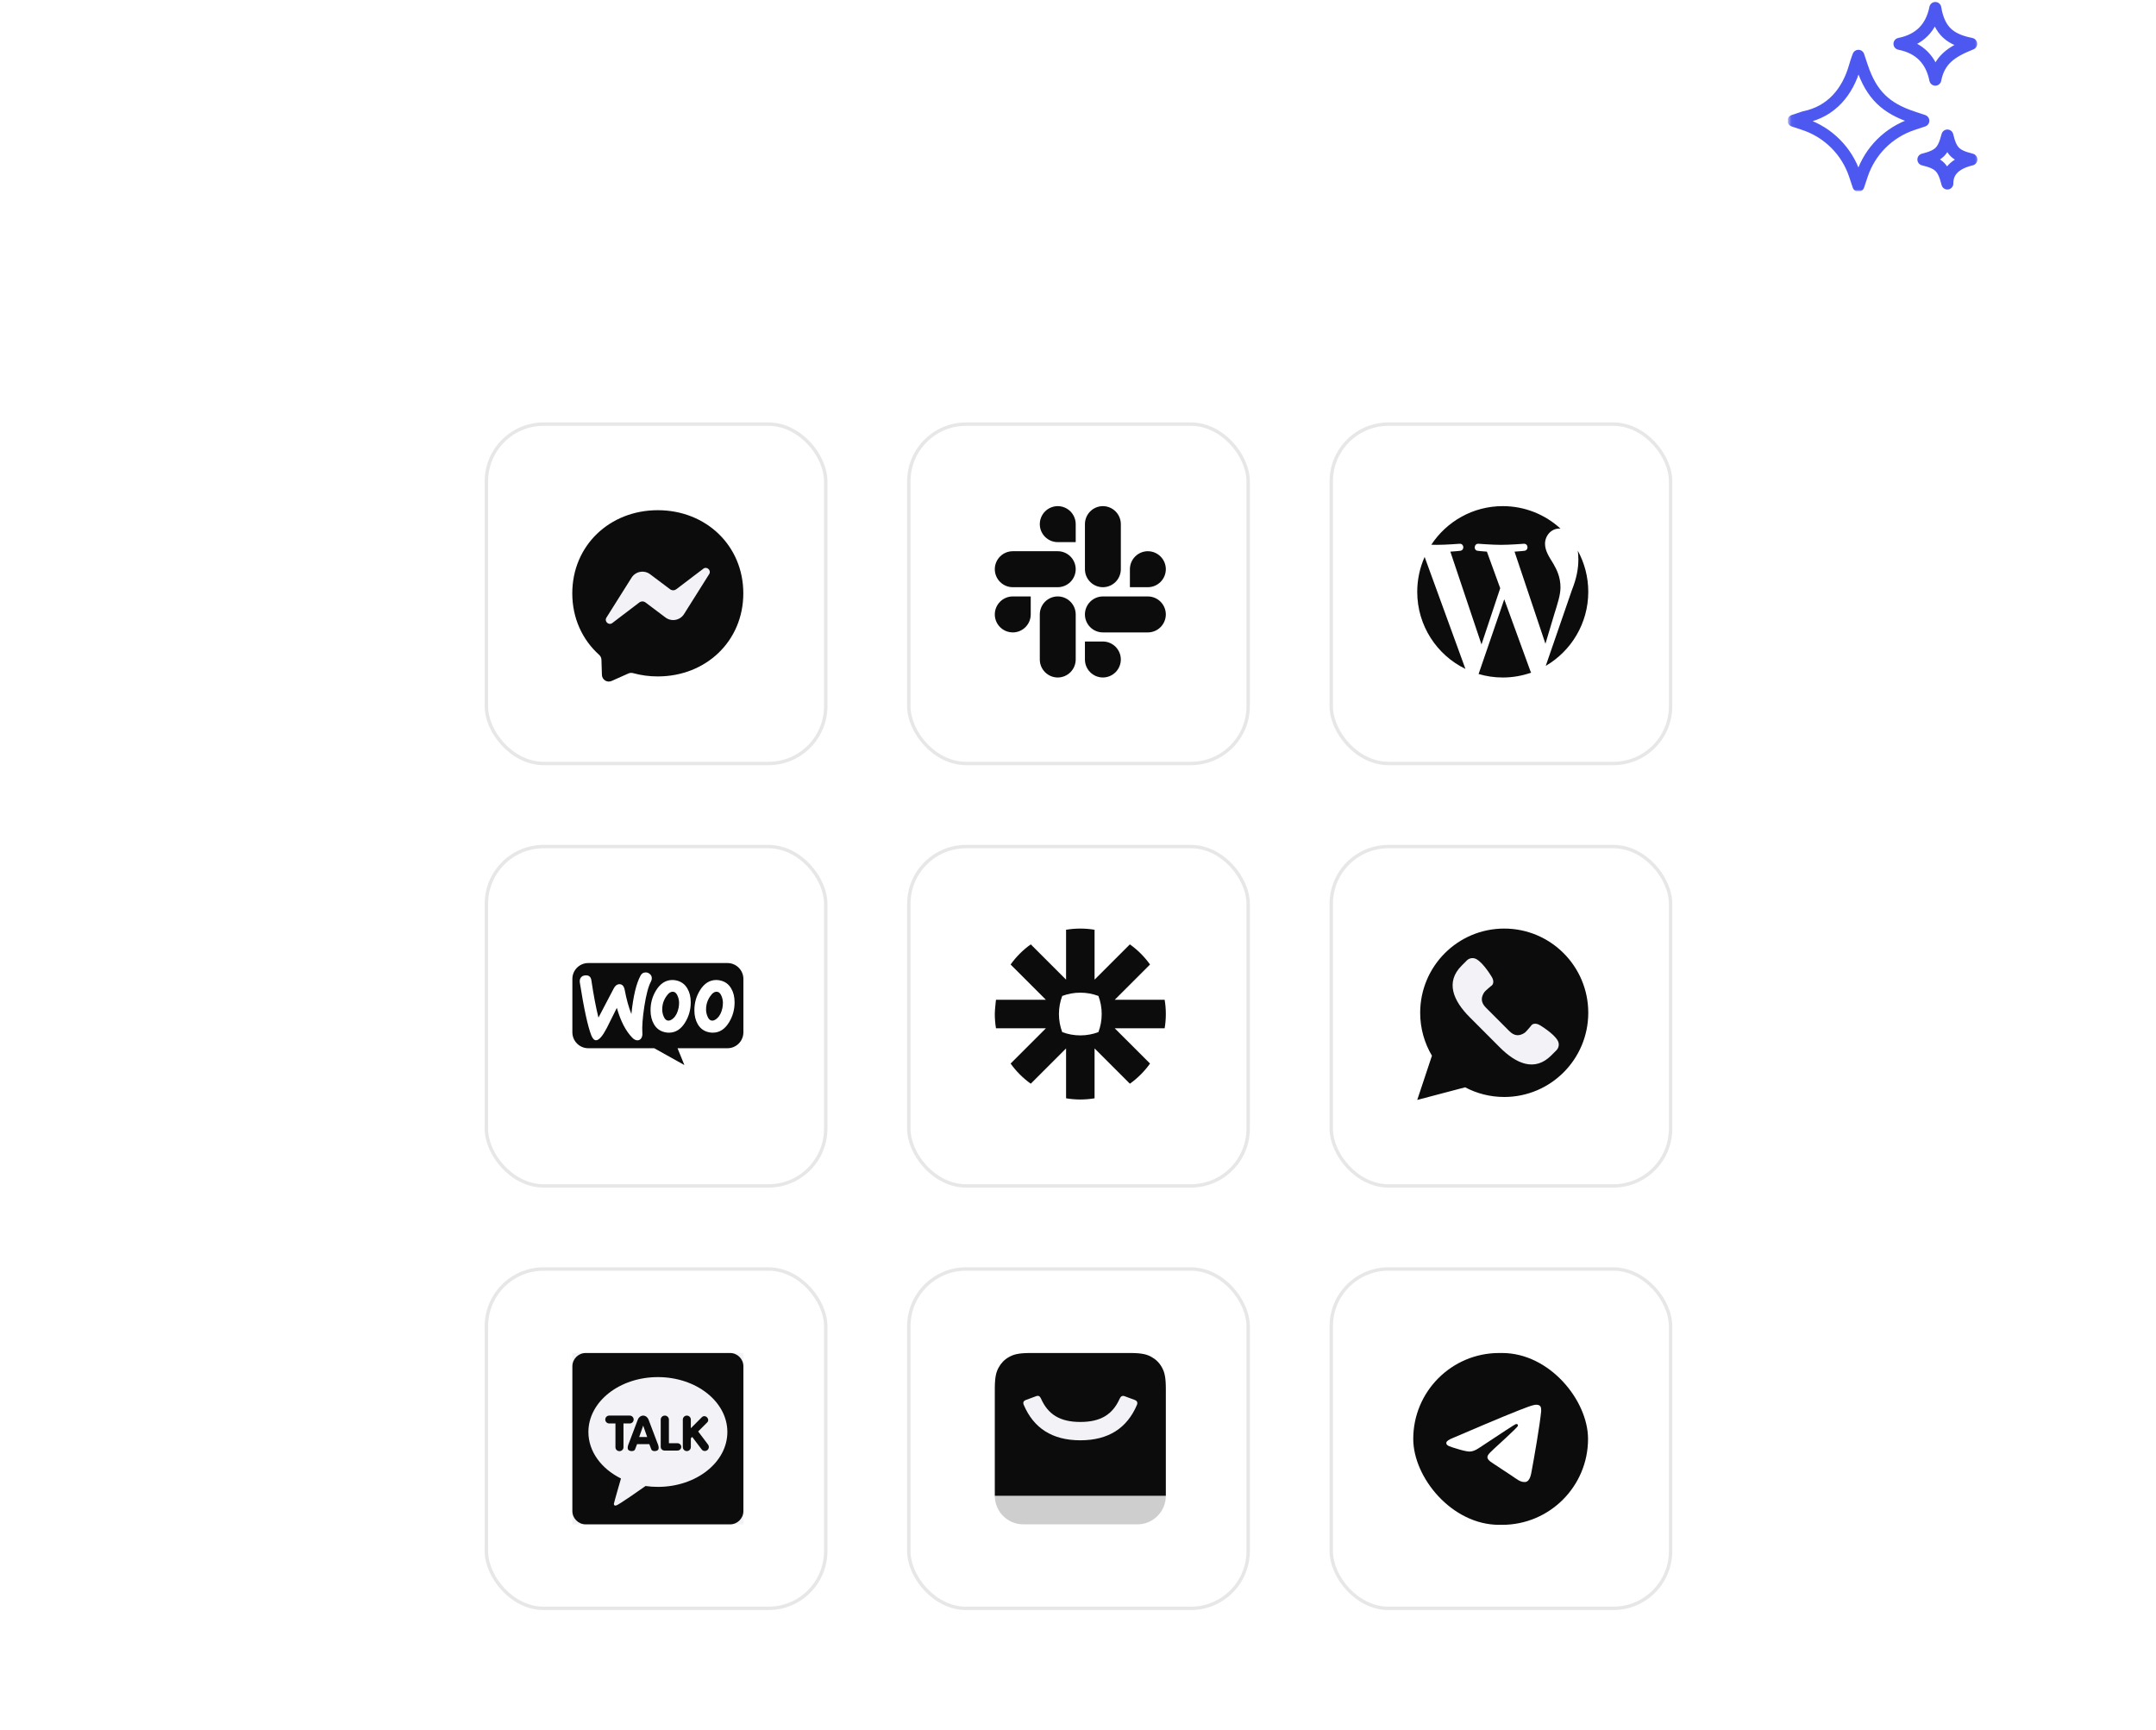 <svg width="541" height="434" viewBox="0 0 541 434" fill="none" xmlns="http://www.w3.org/2000/svg">
<g clip-path="url(#clip0_4870_14292)">
<g filter="url(#filter0_d_4870_14292)">
<path d="M54.623 80C54.623 66.745 65.368 56 78.623 56H462.623C475.878 56 486.623 66.745 486.623 80V434H54.623V80Z" fill="white" fill-opacity="0.6" shape-rendering="crispEdges"/>
<path d="M78.623 56.463H462.623C475.622 56.463 486.16 67.001 486.16 80V433.537H55.086V80C55.086 67.001 65.624 56.463 78.623 56.463Z" stroke="white" stroke-width="0.927" shape-rendering="crispEdges"/>
<rect x="121.623" y="96" width="86" height="86" rx="14.785" fill="white" fill-opacity="0.2"/>
<rect x="122.049" y="96.426" width="85.148" height="85.148" rx="14.359" stroke="#0C0C0C" stroke-opacity="0.1" stroke-width="0.852"/>
<g clip-path="url(#clip1_4870_14292)">
<path d="M165.06 118.021C152.973 118.021 143.602 126.891 143.602 138.882C143.602 145.15 146.163 150.566 150.329 154.303C150.505 154.458 150.648 154.646 150.75 154.858C150.851 155.069 150.909 155.299 150.919 155.533L151.038 159.353C151.047 159.634 151.125 159.909 151.265 160.153C151.404 160.397 151.601 160.603 151.839 160.754C152.076 160.904 152.347 160.994 152.627 161.016C152.907 161.038 153.188 160.99 153.445 160.878L157.694 158.986C158.059 158.825 158.468 158.795 158.851 158.904C160.874 159.458 162.962 159.736 165.06 159.731C177.146 159.731 186.518 150.862 186.518 138.882C186.518 126.902 177.146 118.021 165.06 118.021Z" fill="#0C0C0C"/>
<path d="M152.17 144.972L158.473 134.956C158.71 134.578 159.023 134.253 159.392 134.002C159.76 133.752 160.177 133.581 160.615 133.499C161.053 133.418 161.503 133.429 161.937 133.531C162.371 133.633 162.779 133.824 163.135 134.092L168.152 137.865C168.374 138.028 168.643 138.116 168.919 138.116C169.195 138.116 169.463 138.028 169.686 137.865L176.473 132.709C177.37 132.023 178.55 133.111 177.948 134.069L171.645 144.085C171.408 144.461 171.096 144.784 170.728 145.034C170.36 145.283 169.945 145.454 169.508 145.535C169.072 145.616 168.623 145.606 168.19 145.505C167.758 145.404 167.351 145.215 166.995 144.948L161.978 141.176C161.754 141.007 161.48 140.916 161.199 140.916C160.919 140.916 160.645 141.007 160.42 141.176L153.646 146.332C152.748 147.018 151.568 145.93 152.17 144.972Z" fill="#F2F2F7"/>
</g>
<rect x="227.623" y="96" width="86" height="86" rx="14.785" fill="white" fill-opacity="0.2"/>
<rect x="228.049" y="96.426" width="85.148" height="85.148" rx="14.359" stroke="#0C0C0C" stroke-opacity="0.1" stroke-width="0.852"/>
<path fill-rule="evenodd" clip-rule="evenodd" d="M254.132 148.691C255.327 148.688 256.472 148.211 257.316 147.364C258.161 146.517 258.636 145.37 258.639 144.173V139.658H254.132C252.938 139.66 251.794 140.136 250.949 140.982C250.104 141.827 249.627 142.973 249.623 144.17C249.626 146.661 251.643 148.682 254.129 148.685L254.132 148.691ZM265.419 139.655C264.225 139.658 263.08 140.135 262.236 140.982C261.391 141.829 260.916 142.976 260.913 144.173V155.485C260.919 157.976 262.936 159.994 265.419 160C266.614 159.997 267.758 159.52 268.602 158.674C269.447 157.828 269.922 156.681 269.926 155.485V144.17C269.922 142.973 269.447 141.827 268.602 140.981C267.758 140.135 266.614 139.658 265.419 139.655Z" fill="#0C0C0C"/>
<path fill-rule="evenodd" clip-rule="evenodd" d="M260.913 121.518C260.916 124.009 262.933 126.03 265.419 126.033H269.926V121.518C269.923 120.322 269.448 119.175 268.604 118.328C267.761 117.482 266.617 117.004 265.423 117C264.228 117.003 263.084 117.48 262.24 118.326C261.395 119.172 260.919 120.319 260.916 121.515L260.913 121.518ZM269.926 132.827C269.922 131.631 269.447 130.484 268.602 129.638C267.758 128.792 266.614 128.315 265.419 128.312H254.129C252.935 128.315 251.791 128.792 250.946 129.638C250.102 130.484 249.626 131.631 249.623 132.827C249.629 135.321 251.646 137.339 254.129 137.342H265.423C266.617 137.339 267.761 136.862 268.605 136.016C269.45 135.17 269.922 134.024 269.926 132.827Z" fill="#0C0C0C"/>
<path fill-rule="evenodd" clip-rule="evenodd" d="M276.743 137.345C277.938 137.342 279.082 136.865 279.926 136.019C280.771 135.173 281.246 134.027 281.25 132.83V121.515C281.246 120.319 280.771 119.173 279.927 118.327C279.084 117.481 277.94 117.004 276.746 117C275.552 117.003 274.408 117.48 273.564 118.326C272.719 119.172 272.243 120.319 272.24 121.515V132.83C272.246 135.318 274.257 137.339 276.743 137.345ZM288.031 128.312C286.836 128.315 285.692 128.792 284.848 129.638C284.003 130.484 283.527 131.631 283.524 132.827V137.342H288.031C289.225 137.34 290.369 136.864 291.214 136.018C292.059 135.173 292.536 134.027 292.54 132.83C292.537 131.634 292.061 130.487 291.216 129.641C290.372 128.795 289.228 128.318 288.034 128.315L288.031 128.312Z" fill="#0C0C0C"/>
<path fill-rule="evenodd" clip-rule="evenodd" d="M272.236 144.173C272.242 146.664 274.256 148.685 276.743 148.688H288.033C289.226 148.685 290.37 148.209 291.214 147.363C292.059 146.518 292.535 145.372 292.539 144.176C292.536 142.98 292.06 141.833 291.216 140.987C290.371 140.141 289.227 139.664 288.033 139.661H276.743C275.548 139.664 274.404 140.141 273.56 140.987C272.715 141.833 272.24 142.977 272.236 144.173ZM281.249 155.482C281.246 154.286 280.77 153.139 279.925 152.293C279.081 151.447 277.937 150.97 276.743 150.967H272.236V155.482C272.242 157.976 274.256 159.994 276.743 159.997C277.937 159.994 279.081 159.517 279.925 158.671C280.77 157.825 281.246 156.679 281.249 155.482Z" fill="#0C0C0C"/>
<rect x="333.623" y="96" width="86" height="86" rx="14.785" fill="white" fill-opacity="0.2"/>
<rect x="334.049" y="96.426" width="85.148" height="85.148" rx="14.359" stroke="#0C0C0C" stroke-opacity="0.1" stroke-width="0.852"/>
<g clip-path="url(#clip2_4870_14292)">
<path fill-rule="evenodd" clip-rule="evenodd" d="M355.623 138.499C355.623 147.01 360.559 154.364 367.717 157.849L357.481 129.75C356.291 132.423 355.623 135.382 355.623 138.499ZM391.567 137.415C391.567 134.757 390.614 132.917 389.798 131.486C388.71 129.714 387.69 128.214 387.69 126.443C387.69 124.466 389.185 122.626 391.294 122.626C391.389 122.626 391.479 122.639 391.571 122.644C387.754 119.139 382.667 117 377.081 117C369.584 117 362.989 120.854 359.152 126.69C359.656 126.706 360.131 126.716 360.533 126.716C362.777 126.716 366.252 126.443 366.252 126.443C367.408 126.374 367.545 128.078 366.389 128.214C366.389 128.214 365.226 128.351 363.933 128.42L371.747 151.707L376.444 137.596L373.102 128.42C371.946 128.351 370.85 128.214 370.85 128.214C369.694 128.145 369.829 126.374 370.987 126.443C370.987 126.443 374.53 126.716 376.638 126.716C378.882 126.716 382.357 126.443 382.357 126.443C383.515 126.374 383.65 128.078 382.494 128.214C382.494 128.214 381.33 128.351 380.038 128.42L387.793 151.53L389.935 144.365C390.86 141.39 391.567 139.255 391.567 137.415ZM395.911 128.185C396.004 128.87 396.056 129.604 396.056 130.395C396.056 132.576 395.648 135.029 394.424 138.097L387.869 157.083C394.249 153.357 398.54 146.431 398.54 138.5C398.54 134.761 397.586 131.247 395.911 128.185ZM377.458 140.38L371.019 159.125C372.942 159.692 374.975 160.001 377.081 160.001C379.58 160.001 381.976 159.568 384.207 158.782C384.15 158.689 384.097 158.593 384.054 158.486L377.458 140.38Z" fill="#0C0C0C"/>
</g>
<rect x="121.623" y="202" width="86" height="86" rx="14.785" fill="white" fill-opacity="0.2"/>
<rect x="122.049" y="202.426" width="85.148" height="85.148" rx="14.359" stroke="#0C0C0C" stroke-opacity="0.1" stroke-width="0.852"/>
<g clip-path="url(#clip3_4870_14292)">
<path fill-rule="evenodd" clip-rule="evenodd" d="M182.539 231.65H147.606C145.395 231.65 143.606 233.461 143.623 235.659V249.019C143.623 251.234 145.413 253.027 147.624 253.027H164.169L171.731 257.246L170.012 253.027H182.539C184.75 253.027 186.54 251.234 186.54 249.019V235.659C186.54 233.444 184.75 231.65 182.539 231.65ZM146.869 234.744C146.378 234.78 146.01 234.955 145.764 235.289C145.518 235.606 145.431 236.01 145.483 236.467C146.518 243.06 147.483 247.507 148.378 249.81C148.729 250.654 149.133 251.058 149.606 251.023C150.343 250.97 151.221 249.951 152.256 247.964C152.8 246.839 153.642 245.152 154.782 242.901C155.73 246.224 157.028 248.72 158.66 250.39C159.116 250.865 159.59 251.076 160.046 251.041C160.45 251.006 160.765 250.795 160.976 250.408C161.151 250.074 161.222 249.687 161.186 249.248C161.081 247.648 161.239 245.415 161.678 242.55C162.134 239.596 162.695 237.469 163.38 236.204C163.52 235.94 163.573 235.676 163.555 235.36C163.52 234.955 163.345 234.621 163.011 234.358C162.678 234.094 162.309 233.971 161.906 234.006C161.397 234.041 161.011 234.287 160.748 234.78C159.66 236.766 158.888 239.983 158.432 244.448C157.765 242.761 157.204 240.774 156.765 238.436C156.572 237.399 156.098 236.907 155.326 236.959C154.8 236.995 154.361 237.346 154.01 238.014L150.168 245.345C149.536 242.796 148.94 239.684 148.396 236.01C148.273 235.096 147.764 234.674 146.869 234.744ZM180.68 236.01C181.925 236.274 182.855 236.942 183.487 238.049C184.048 238.999 184.329 240.141 184.329 241.513C184.329 243.323 183.873 244.976 182.96 246.488C181.908 248.246 180.539 249.125 178.837 249.125C178.539 249.125 178.223 249.089 177.89 249.019C176.644 248.755 175.714 248.087 175.083 246.98C174.521 246.013 174.24 244.853 174.24 243.499C174.24 241.688 174.697 240.036 175.609 238.542C176.679 236.784 178.048 235.905 179.732 235.905C180.03 235.905 180.346 235.94 180.68 236.01ZM179.943 245.521C180.592 244.941 181.031 244.079 181.276 242.919C181.346 242.515 181.399 242.075 181.399 241.618C181.399 241.108 181.294 240.563 181.083 240.018C180.82 239.333 180.469 238.964 180.048 238.876C179.416 238.753 178.802 239.104 178.223 239.966C177.75 240.634 177.451 241.337 177.293 242.058C177.206 242.462 177.17 242.901 177.17 243.341C177.17 243.851 177.276 244.396 177.486 244.941C177.75 245.626 178.1 245.995 178.521 246.083C178.96 246.171 179.434 245.978 179.943 245.521ZM172.486 238.049C171.854 236.942 170.907 236.274 169.679 236.01C169.345 235.94 169.029 235.905 168.731 235.905C167.047 235.905 165.678 236.784 164.608 238.542C163.695 240.036 163.239 241.688 163.239 243.499C163.239 244.853 163.52 246.013 164.081 246.98C164.713 248.087 165.643 248.755 166.889 249.019C167.222 249.089 167.538 249.125 167.836 249.125C169.538 249.125 170.907 248.246 171.959 246.488C172.872 244.976 173.328 243.323 173.328 241.513C173.328 240.141 173.047 238.999 172.486 238.049ZM170.275 242.919C170.029 244.079 169.591 244.941 168.942 245.521C168.433 245.978 167.959 246.171 167.52 246.083C167.099 245.995 166.748 245.626 166.485 244.941C166.275 244.396 166.169 243.851 166.169 243.341C166.169 242.901 166.204 242.462 166.292 242.058C166.45 241.337 166.748 240.634 167.222 239.966C167.801 239.104 168.415 238.753 169.047 238.876C169.468 238.964 169.819 239.333 170.082 240.018C170.293 240.563 170.398 241.108 170.398 241.618C170.398 242.075 170.363 242.515 170.275 242.919Z" fill="#0C0C0C"/>
</g>
<rect x="227.623" y="202" width="86" height="86" rx="14.785" fill="white" fill-opacity="0.2"/>
<rect x="228.049" y="202.426" width="85.148" height="85.148" rx="14.359" stroke="#0C0C0C" stroke-opacity="0.1" stroke-width="0.852"/>
<g clip-path="url(#clip4_4870_14292)">
<path d="M271.095 223C272.307 223.002 273.499 223.105 274.658 223.299V235.816L283.515 226.965C284.493 227.661 285.408 228.435 286.254 229.281C287.101 230.126 287.878 231.044 288.574 232.021L279.717 240.872H292.243C292.437 242.03 292.54 243.217 292.54 244.431V244.46C292.54 245.673 292.437 246.863 292.243 248.021H279.715L288.574 256.87C287.878 257.847 287.101 258.764 286.257 259.61H286.254C285.408 260.455 284.493 261.232 283.518 261.926L274.658 253.074V265.591C273.501 265.786 272.309 265.888 271.097 265.891H271.066C269.853 265.888 268.666 265.786 267.507 265.591V253.074L258.65 261.926C256.694 260.535 254.984 258.824 253.59 256.87L262.448 248.021H249.922C249.726 246.86 249.623 245.667 249.623 244.453V244.391C249.625 244.076 249.646 243.691 249.675 243.293L249.684 243.173C249.772 242.052 249.922 240.872 249.922 240.872H262.448L253.59 232.021C254.285 231.044 255.06 230.129 255.906 229.285L255.91 229.281C256.754 228.435 257.672 227.661 258.65 226.965L267.507 235.816V223.299C268.666 223.105 269.856 223.002 271.07 223H271.095ZM271.093 239.085H271.072C269.478 239.085 267.951 239.377 266.54 239.908C266.011 241.316 265.718 242.842 265.716 244.435V244.455C265.718 246.048 266.011 247.574 266.542 248.982C267.951 249.513 269.478 249.806 271.072 249.806H271.093C272.687 249.806 274.214 249.513 275.623 248.982C276.154 247.572 276.447 246.048 276.447 244.455V244.435C276.447 242.842 276.154 241.316 275.623 239.908C274.214 239.377 272.687 239.085 271.093 239.085Z" fill="#0C0C0C"/>
</g>
<rect x="333.623" y="202" width="86" height="86" rx="14.785" fill="white" fill-opacity="0.2"/>
<rect x="334.049" y="202.426" width="85.148" height="85.148" rx="14.359" stroke="#0C0C0C" stroke-opacity="0.1" stroke-width="0.852"/>
<g clip-path="url(#clip5_4870_14292)">
<path d="M355.623 266L359.314 254.907C357.441 251.751 356.363 248.068 356.363 244.129C356.363 232.46 365.805 223 377.451 223C389.098 223 398.54 232.46 398.54 244.129C398.54 255.799 389.098 265.259 377.451 265.259C373.908 265.259 370.571 264.379 367.64 262.832L355.623 266Z" fill="#0C0C0C"/>
<path d="M390.905 251.161C389.931 249.318 386.341 247.209 386.341 247.209C385.528 246.745 384.548 246.693 384.084 247.52C384.084 247.52 382.918 248.922 382.621 249.124C381.265 250.044 380.01 250.009 378.742 248.739L375.796 245.787L372.851 242.836C371.583 241.566 371.548 240.308 372.466 238.949C372.667 238.652 374.066 237.483 374.066 237.483C374.892 237.018 374.84 236.036 374.377 235.222C374.377 235.222 372.273 231.625 370.432 230.649C369.65 230.234 368.688 230.379 368.062 231.006L366.762 232.31C362.635 236.444 364.667 241.112 368.794 245.247L372.565 249.025L376.336 252.804C380.463 256.939 385.122 258.975 389.248 254.84L390.549 253.537C391.175 252.908 391.32 251.945 390.905 251.161Z" fill="#F2F2F7"/>
</g>
<rect x="121.623" y="308" width="86" height="86" rx="14.785" fill="white" fill-opacity="0.2"/>
<rect x="122.049" y="308.426" width="85.148" height="85.148" rx="14.359" stroke="#0C0C0C" stroke-opacity="0.1" stroke-width="0.852"/>
<g clip-path="url(#clip6_4870_14292)">
<rect width="42.917" height="43" transform="translate(143.623 329.5)" fill="#F2F2F7"/>
<path d="M186.54 369.141C186.54 370.996 185.039 372.5 183.187 372.5H146.976C145.124 372.5 143.623 370.996 143.623 369.141V332.859C143.623 331.004 145.124 329.5 146.976 329.5H183.187C185.039 329.5 186.54 331.004 186.54 332.859V369.141Z" fill="#0C0C0C"/>
<path d="M165.081 335.547C155.452 335.547 147.646 341.714 147.646 349.32C147.646 354.238 150.91 358.554 155.819 360.99C155.552 361.913 154.103 366.927 154.045 367.321C154.045 367.321 154.01 367.617 154.202 367.73C154.393 367.843 154.618 367.755 154.618 367.755C155.166 367.678 160.979 363.587 161.985 362.877C162.99 363.02 164.025 363.094 165.081 363.094C174.71 363.094 182.516 356.927 182.516 349.32C182.516 341.714 174.71 335.547 165.081 335.547Z" fill="#F2F2F7"/>
<path d="M155.441 354.128C154.887 354.128 154.435 353.697 154.435 353.166V347.179H152.866C152.322 347.179 151.879 346.736 151.879 346.192C151.879 345.648 152.322 345.205 152.866 345.205H158.017C158.561 345.205 159.004 345.648 159.004 346.192C159.004 346.736 158.561 347.179 158.017 347.179H156.447V353.166C156.447 353.697 155.996 354.128 155.441 354.128ZM164.261 354.115C163.842 354.115 163.521 353.945 163.424 353.67L162.926 352.364L159.859 352.364L159.361 353.671C159.264 353.945 158.944 354.115 158.524 354.115C158.303 354.116 158.085 354.068 157.885 353.976C157.607 353.848 157.341 353.496 157.646 352.545L160.052 346.2C160.222 345.717 160.737 345.22 161.392 345.205C162.049 345.22 162.564 345.717 162.733 346.201L165.138 352.543C165.445 353.496 165.178 353.849 164.901 353.976C164.7 354.068 164.482 354.115 164.261 354.115ZM162.397 350.579L161.393 347.719L160.388 350.579H162.397ZM166.757 353.981C166.226 353.981 165.793 353.567 165.793 353.058V346.213C165.793 345.657 166.254 345.205 166.82 345.205C167.386 345.205 167.847 345.657 167.847 346.213V352.134H169.984C170.516 352.134 170.948 352.548 170.948 353.058C170.948 353.567 170.516 353.981 169.984 353.981H166.757ZM172.345 354.115C171.791 354.115 171.34 353.663 171.34 353.108V346.213C171.34 345.657 171.791 345.205 172.345 345.205C172.9 345.205 173.351 345.657 173.351 346.213V348.379L176.158 345.567C176.302 345.423 176.5 345.343 176.716 345.343C176.967 345.343 177.219 345.451 177.408 345.641C177.584 345.817 177.689 346.044 177.704 346.28C177.718 346.517 177.639 346.735 177.482 346.893L175.189 349.189L177.665 352.476C177.745 352.581 177.803 352.702 177.837 352.83C177.87 352.958 177.877 353.091 177.858 353.223C177.84 353.354 177.797 353.48 177.73 353.594C177.663 353.708 177.574 353.808 177.468 353.887C177.294 354.02 177.082 354.091 176.863 354.091C176.707 354.091 176.553 354.055 176.414 353.986C176.274 353.916 176.153 353.815 176.06 353.69L173.701 350.558L173.352 350.908V353.107C173.351 353.374 173.245 353.631 173.057 353.82C172.868 354.009 172.612 354.115 172.345 354.115Z" fill="#0C0C0C"/>
</g>
<rect x="227.623" y="308" width="86" height="86" rx="14.785" fill="white" fill-opacity="0.2"/>
<rect x="228.049" y="308.426" width="85.148" height="85.148" rx="14.359" stroke="#0C0C0C" stroke-opacity="0.1" stroke-width="0.852"/>
<g clip-path="url(#clip7_4870_14292)">
<path fill-rule="evenodd" clip-rule="evenodd" d="M249.623 365.333H292.54C292.54 369.291 289.337 372.499 285.387 372.499H256.776C252.872 372.499 249.699 369.367 249.624 365.474L249.623 365.333Z" fill="#CECECE"/>
<path fill-rule="evenodd" clip-rule="evenodd" d="M258.592 329.5H283.571L283.957 329.504L284.321 329.511L284.666 329.522L284.993 329.536C285.046 329.539 285.098 329.541 285.149 329.544L285.449 329.564L285.732 329.587C285.824 329.595 285.914 329.604 286.001 329.614L286.254 329.644L286.494 329.677C286.727 329.712 286.942 329.753 287.142 329.798L287.337 329.845C287.368 329.853 287.4 329.862 287.431 329.87L287.613 329.922L287.787 329.977L287.956 330.036L288.118 330.098C288.145 330.109 288.171 330.119 288.198 330.13L288.354 330.197L288.506 330.267L288.657 330.341L288.806 330.417L288.881 330.457C289.991 331.052 290.873 331.911 291.493 333.001L291.624 333.24L291.7 333.39L291.773 333.541L291.843 333.694L291.91 333.85C291.921 333.876 291.932 333.903 291.942 333.93L292.004 334.093L292.063 334.261L292.118 334.436L292.17 334.618C292.178 334.65 292.187 334.681 292.195 334.713L292.242 334.908C292.287 335.108 292.327 335.323 292.363 335.557L292.396 335.797L292.426 336.051C292.431 336.095 292.435 336.139 292.44 336.184L292.464 336.46L292.486 336.752C292.489 336.802 292.492 336.853 292.495 336.905L292.511 337.222L292.524 337.559L292.532 337.914L292.538 338.29L292.54 338.687V365.333H249.623L249.623 338.486L249.627 338.099L249.634 337.734L249.645 337.388L249.659 337.061C249.662 337.008 249.665 336.956 249.668 336.905L249.687 336.604L249.71 336.32C249.719 336.228 249.727 336.138 249.737 336.051L249.767 335.797L249.8 335.557C249.835 335.323 249.876 335.108 249.921 334.908L249.968 334.713C249.976 334.681 249.984 334.65 249.993 334.618L250.045 334.436L250.1 334.261L250.159 334.093L250.22 333.93C250.231 333.903 250.242 333.876 250.253 333.85L250.319 333.694L250.389 333.541L250.463 333.39L250.539 333.24L250.578 333.166C251.172 332.054 252.03 331.169 253.117 330.548L253.357 330.417L253.506 330.341L253.656 330.267L253.809 330.197L253.965 330.13C253.991 330.119 254.018 330.109 254.045 330.098L254.207 330.036L254.375 329.977L254.55 329.922L254.732 329.87C254.763 329.862 254.794 329.853 254.826 329.845L255.021 329.798C255.221 329.753 255.435 329.712 255.669 329.677L255.909 329.644L256.162 329.614C256.206 329.609 256.25 329.604 256.294 329.6L256.57 329.575L256.862 329.554C256.912 329.55 256.962 329.547 257.014 329.544L257.331 329.528L257.667 329.516L258.021 329.507L258.396 329.501C258.461 329.501 258.526 329.5 258.592 329.5Z" fill="#0C0C0C"/>
<path fill-rule="evenodd" clip-rule="evenodd" d="M280.956 340.969C279.193 344.918 276.195 346.803 271.091 346.803C265.975 346.803 262.976 344.91 261.215 340.942C260.981 340.415 260.65 340.091 260.006 340.33C259.389 340.559 258.525 340.88 257.414 341.292C256.823 341.511 256.633 341.915 256.887 342.513C259.352 348.318 264.004 351.406 271.091 351.406C278.168 351.406 282.816 348.327 285.284 342.538C285.549 341.915 285.284 341.483 284.767 341.292C284.153 341.064 283.292 340.744 282.183 340.333C281.655 340.137 281.24 340.333 280.956 340.969Z" fill="#F2F2F7"/>
</g>
<rect x="333.623" y="308" width="86" height="86" rx="14.785" fill="white" fill-opacity="0.2"/>
<rect x="334.049" y="308.426" width="85.148" height="85.148" rx="14.359" stroke="#0C0C0C" stroke-opacity="0.1" stroke-width="0.852"/>
<rect x="354.623" y="329.5" width="43.86" height="43.116" rx="21.558" fill="#0C0C0C"/>
<path fill-rule="evenodd" clip-rule="evenodd" d="M364.549 350.83C370.942 348.092 375.205 346.287 377.338 345.415C383.428 342.925 384.694 342.492 385.519 342.478C385.7 342.475 386.106 342.519 386.369 342.728C386.59 342.905 386.651 343.144 386.681 343.312C386.71 343.48 386.746 343.862 386.717 344.161C386.387 347.57 384.959 355.842 384.233 359.66C383.925 361.275 383.32 361.817 382.734 361.87C381.461 361.985 380.494 361.043 379.26 360.248C377.33 359.004 376.24 358.23 374.366 357.016C372.201 355.614 373.604 354.843 374.838 353.583C375.161 353.253 380.772 348.236 380.881 347.781C380.895 347.724 380.907 347.512 380.779 347.4C380.651 347.288 380.462 347.326 380.325 347.356C380.131 347.4 377.048 349.403 371.075 353.367C370.2 353.957 369.407 354.245 368.697 354.23C367.914 354.214 366.407 353.795 365.288 353.437C363.914 352.998 362.823 352.766 362.918 352.021C362.967 351.633 363.511 351.236 364.549 350.83Z" fill="white"/>
</g>
<g clip-path="url(#clip8_4870_14292)">
<mask id="mask0_4870_14292" style="mask-type:luminance" maskUnits="userSpaceOnUse" x="448" y="0" width="49" height="48">
<path d="M496.122 47.499V0.501H449.124V47.499H496.122Z" fill="white" stroke="white" stroke-width="1.001"/>
</mask>
<g mask="url(#mask0_4870_14292)">
<path d="M450.029 30.297C450.029 30.297 451.166 29.918 452.746 29.391C459.623 28 463.623 23 465.421 16.717C465.879 15.116 466.326 14 466.326 14C466.326 14 466.706 15.137 467.232 16.717C469.623 23.899 473.324 27.2 479.906 29.391C481.486 29.918 482.623 30.297 482.623 30.297C482.623 30.297 481.486 30.676 479.906 31.202C473.922 33.197 469.226 37.893 467.232 43.877C466.706 45.457 466.326 46.594 466.326 46.594C466.326 46.594 465.947 45.457 465.421 43.877C463.426 37.893 458.73 33.197 452.746 31.202C451.166 30.676 450.029 30.297 450.029 30.297Z" stroke="#4D58F1" stroke-width="3.003" stroke-miterlimit="10" stroke-linecap="round" stroke-linejoin="round"/>
<path d="M476.623 10.999C481.623 10.001 484.623 7 485.623 2C486.623 8 489.623 10.001 494.622 10.999C489.623 13.001 486.623 15.001 485.623 19.998C484.623 15.001 481.623 12.001 476.623 10.999Z" stroke="#4D58F1" stroke-width="3.003" stroke-miterlimit="10" stroke-linecap="round" stroke-linejoin="round"/>
<path d="M482.625 40.025C486.625 39.001 487.625 38.001 488.65 34.001C489.625 38.001 490.625 39.001 494.674 40.025C490.625 41.001 488.625 43.001 488.65 46.049C487.625 42.001 486.625 41.001 482.625 40.025Z" stroke="#4D58F1" stroke-width="3.003" stroke-miterlimit="10" stroke-linecap="round" stroke-linejoin="round"/>
</g>
</g>
</g>
<defs>
<filter id="filter0_d_4870_14292" x="30.623" y="32" width="480" height="751.344" filterUnits="userSpaceOnUse" color-interpolation-filters="sRGB">
<feFlood flood-opacity="0" result="BackgroundImageFix"/>
<feColorMatrix in="SourceAlpha" type="matrix" values="0 0 0 0 0 0 0 0 0 0 0 0 0 0 0 0 0 0 127 0" result="hardAlpha"/>
<feOffset dy="10"/>
<feGaussianBlur stdDeviation="12"/>
<feComposite in2="hardAlpha" operator="out"/>
<feColorMatrix type="matrix" values="0 0 0 0 0.588 0 0 0 0 0.588 0 0 0 0 0.588 0 0 0 0.2 0"/>
<feBlend mode="normal" in2="BackgroundImageFix" result="effect1_dropShadow_4870_14292"/>
<feBlend mode="normal" in="SourceGraphic" in2="effect1_dropShadow_4870_14292" result="shape"/>
</filter>
<clipPath id="clip0_4870_14292">
<rect width="540" height="434" fill="white" transform="translate(0.623)"/>
</clipPath>
<clipPath id="clip1_4870_14292">
<rect width="42.917" height="43" fill="white" transform="translate(143.602 118.021)"/>
</clipPath>
<clipPath id="clip2_4870_14292">
<rect width="42.917" height="43" fill="white" transform="translate(355.623 117)"/>
</clipPath>
<clipPath id="clip3_4870_14292">
<rect width="42.917" height="43" fill="white" transform="translate(143.623 223)"/>
</clipPath>
<clipPath id="clip4_4870_14292">
<rect width="42.917" height="43" fill="white" transform="translate(249.623 223)"/>
</clipPath>
<clipPath id="clip5_4870_14292">
<rect width="42.917" height="43" fill="white" transform="translate(355.623 223)"/>
</clipPath>
<clipPath id="clip6_4870_14292">
<rect width="42.917" height="43" fill="white" transform="translate(143.623 329.5)"/>
</clipPath>
<clipPath id="clip7_4870_14292">
<rect width="42.917" height="43" fill="white" transform="translate(249.623 329.5)"/>
</clipPath>
<clipPath id="clip8_4870_14292">
<rect width="48" height="48" fill="white" transform="translate(448.623)"/>
</clipPath>
</defs>
</svg>
